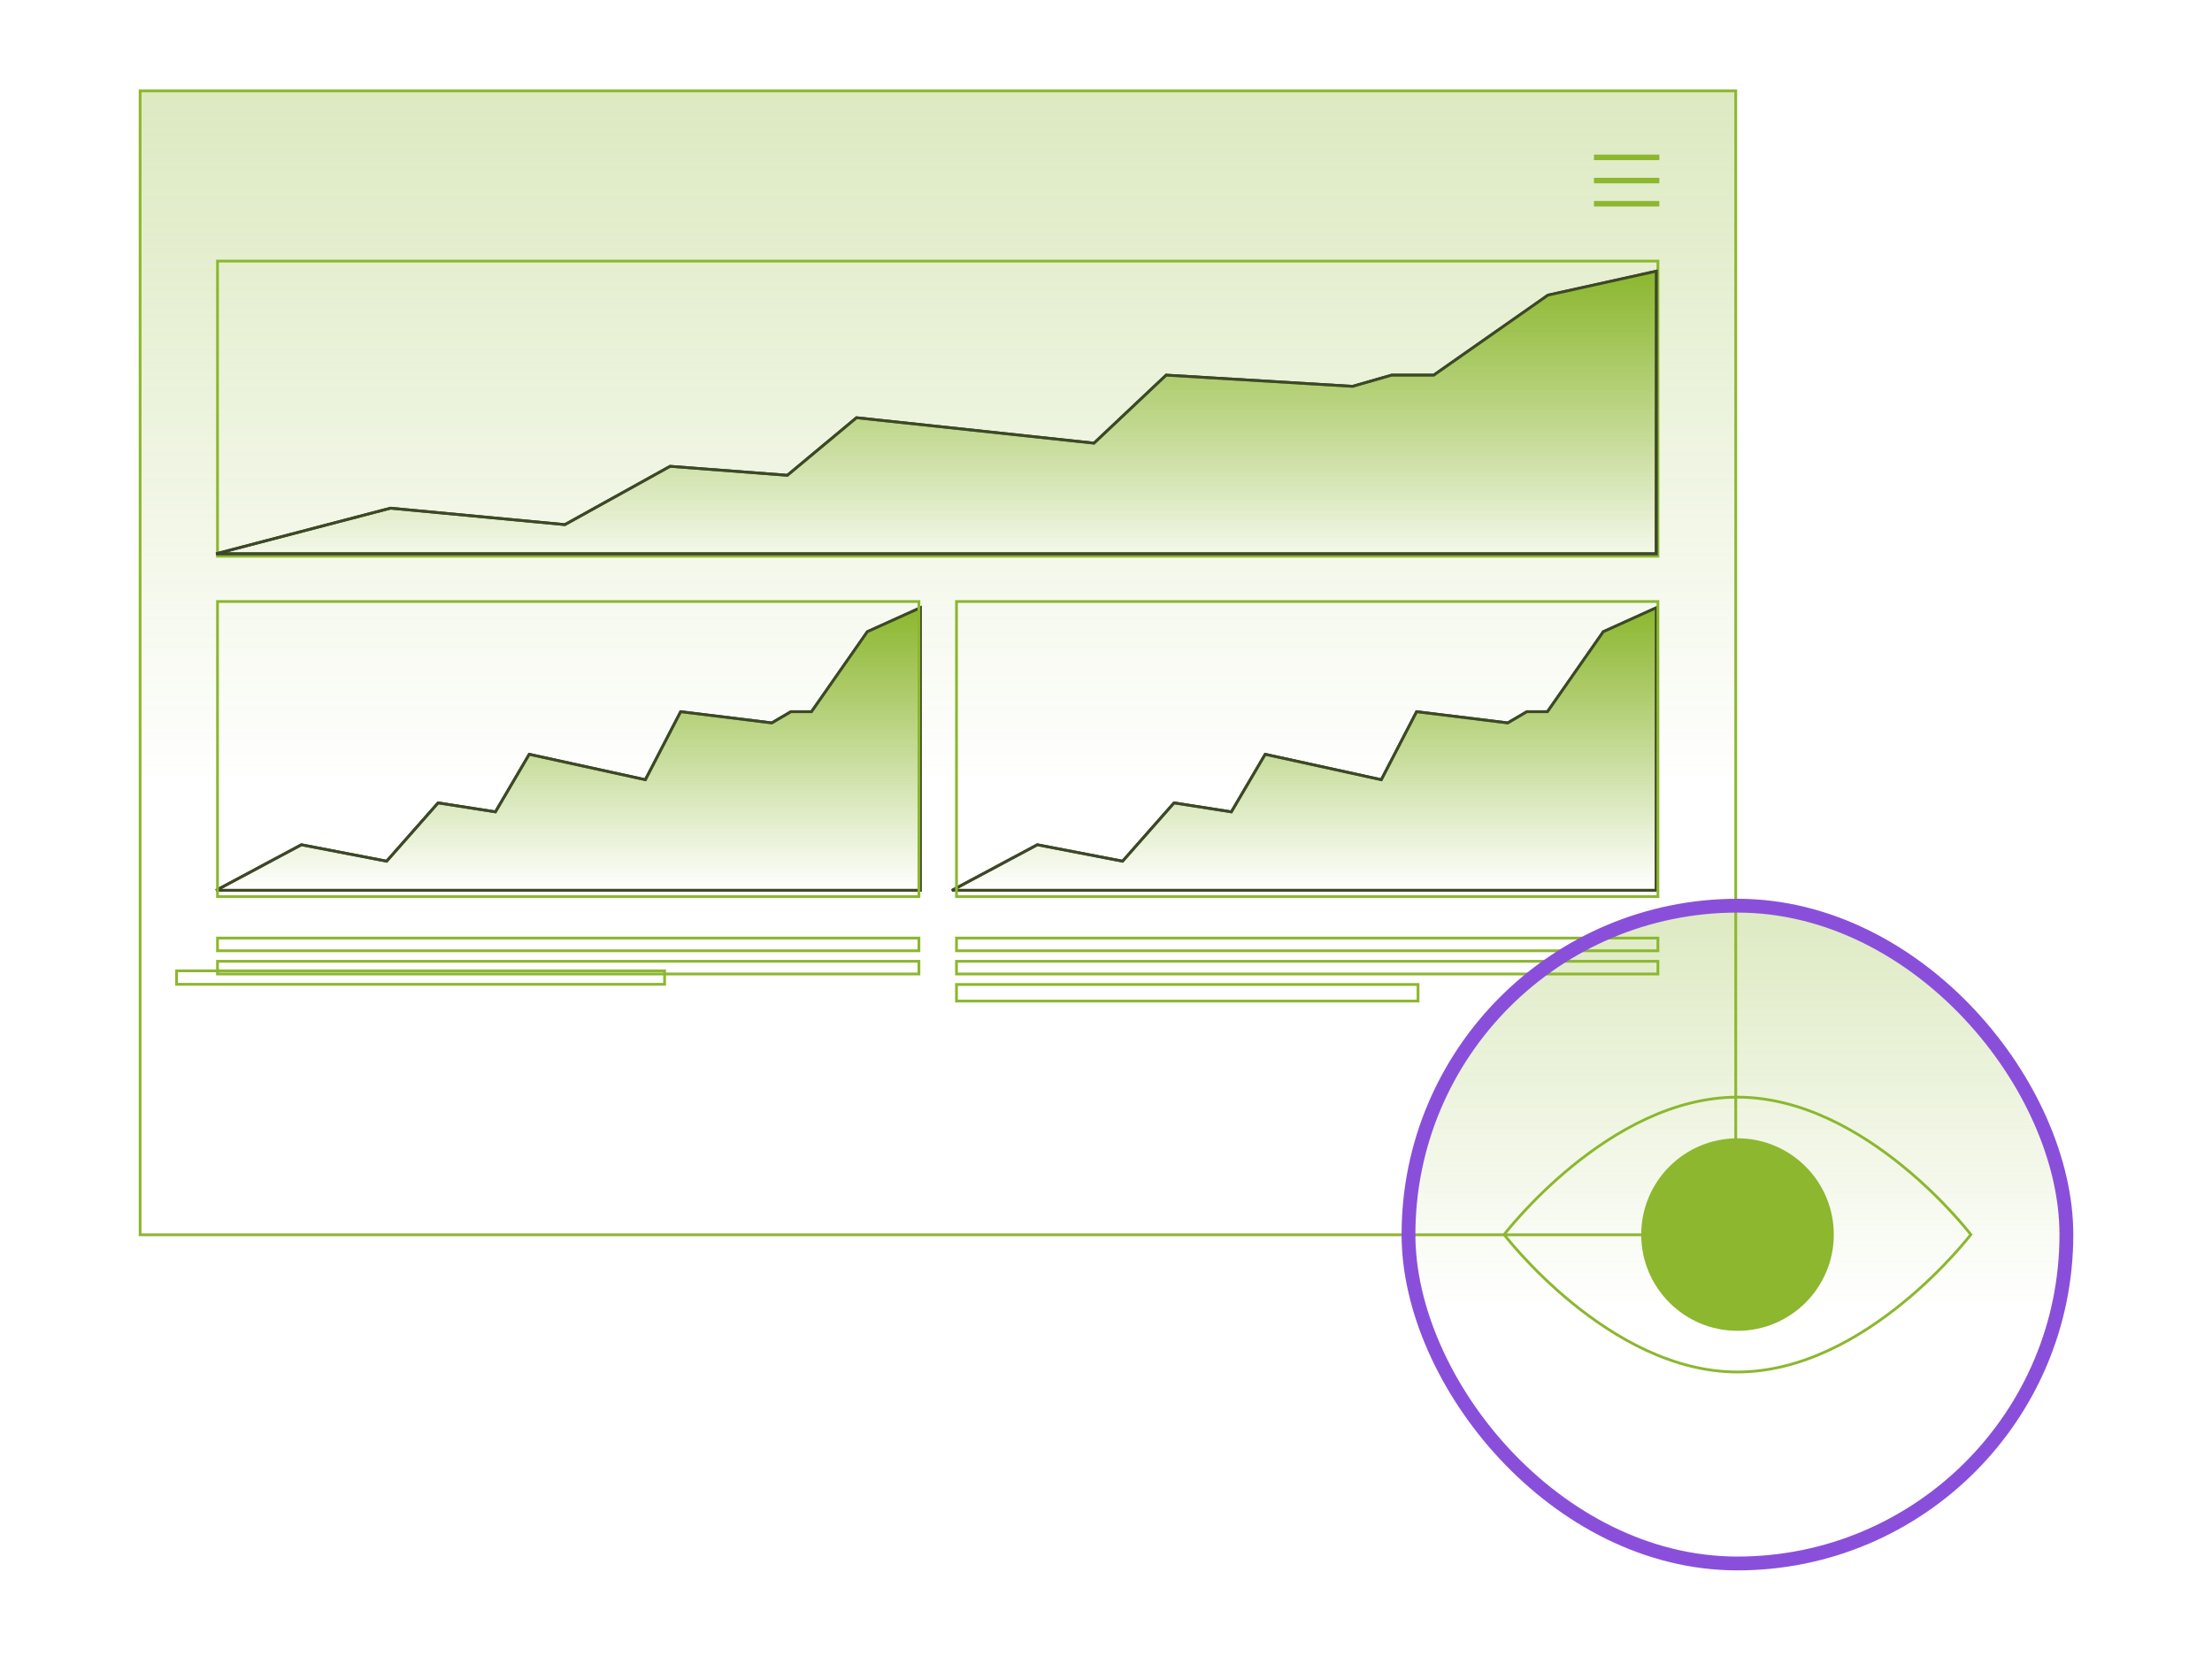<svg width="800" height="602" viewBox="0 0 800 602" fill="none" xmlns="http://www.w3.org/2000/svg">
<rect x="50.672" y="32.873" width="577.081" height="413.799" fill="url(#paint0_linear_1269_456)" stroke="#8CB72F"/>
<path fill-rule="evenodd" clip-rule="evenodd" d="M600.115 57.929H576.477V55.931H600.115V57.929Z" fill="#8CB72F"/>
<path fill-rule="evenodd" clip-rule="evenodd" d="M600.115 66.313H576.477V64.314H600.115V66.313Z" fill="#8CB72F"/>
<path fill-rule="evenodd" clip-rule="evenodd" d="M600.115 74.699H576.477V72.701H600.115V74.699Z" fill="#8CB72F"/>
<rect x="78.664" y="94.444" width="520.95" height="106.748" stroke="#8CB72F"/>
<path d="M141.222 183.821L78.156 200.315H598.991V98.105L559.846 106.758L518.528 135.69H503.305L489.17 139.746L421.755 135.69L395.659 160.296L309.759 151.103L284.75 171.924L242.344 168.679L204.287 189.77L141.222 183.821Z" stroke="#3B4425"/>
<path d="M141.222 183.821L78.156 200.315H598.991V98.105L559.846 106.758L518.528 135.69H503.305L489.17 139.746L421.755 135.69L395.659 160.296L309.759 151.103L284.75 171.924L242.344 168.679L204.287 189.77L141.222 183.821Z" fill="url(#paint1_linear_1269_456)" stroke="#3D4826"/>
<path d="M108.994 305.57L78.156 322.064H332.834V219.854L313.693 228.506L293.489 257.439H286.046L279.134 261.495L246.169 257.439L233.409 282.045L191.405 272.851L179.177 293.672L158.441 290.427L139.832 311.518L108.994 305.57Z" stroke="#3B4425"/>
<path d="M108.994 305.57L78.156 322.064H332.834V219.854L313.693 228.506L293.489 257.439H286.046L279.134 261.495L246.169 257.439L233.409 282.045L191.405 272.851L179.177 293.672L158.441 290.427L139.832 311.518L108.994 305.57Z" fill="url(#paint2_linear_1269_456)" stroke="#3D4826"/>
<path d="M375.158 305.57L344.32 322.064H598.998V219.854L579.857 228.506L559.653 257.439H552.21L545.298 261.495L512.333 257.439L499.573 282.045L457.57 272.851L445.341 293.672L424.605 290.427L405.996 311.518L375.158 305.57Z" stroke="#3B4425"/>
<path d="M375.158 305.57L344.32 322.064H598.998V219.854L579.857 228.506L559.653 257.439H552.21L545.298 261.495L512.333 257.439L499.573 282.045L457.57 272.851L445.341 293.672L424.605 290.427L405.996 311.518L375.158 305.57Z" fill="url(#paint3_linear_1269_456)" stroke="#3D4826"/>
<rect x="78.664" y="217.584" width="253.678" height="106.748" stroke="#8CB72F"/>
<rect x="345.93" y="217.584" width="253.678" height="106.748" stroke="#8CB72F"/>
<rect x="78.664" y="339.326" width="253.678" height="4.597" stroke="#8CB72F"/>
<rect x="345.93" y="339.326" width="253.678" height="4.597" stroke="#8CB72F"/>
<rect x="78.664" y="347.722" width="253.678" height="4.597" stroke="#8CB72F"/>
<rect x="345.93" y="347.722" width="253.678" height="4.597" stroke="#8CB72F"/>
<rect x="63.867" y="351.183" width="176.49" height="4.867" stroke="#8CB72F"/>
<rect x="345.93" y="356.118" width="166.919" height="5.997" stroke="#8CB72F"/>
<rect x="509.398" y="327.615" width="237.939" height="237.939" rx="118.97" fill="url(#paint4_linear_1269_456)" stroke="#8A4FDA" stroke-width="5"/>
<path d="M544.183 446.837C544.106 446.74 544.04 446.655 543.984 446.583C544.04 446.511 544.106 446.426 544.183 446.329C544.471 445.964 544.901 445.427 545.465 444.744C546.593 443.377 548.258 441.422 550.403 439.075C554.693 434.382 560.902 428.124 568.572 421.867C583.926 409.342 605.072 396.875 628.38 396.875C651.689 396.875 672.834 409.342 688.189 421.867C695.859 428.124 702.067 434.382 706.358 439.075C708.503 441.422 710.168 443.377 711.296 444.744C711.86 445.427 712.289 445.964 712.577 446.329C712.654 446.426 712.72 446.511 712.777 446.583C712.72 446.655 712.654 446.74 712.577 446.837C712.289 447.202 711.86 447.739 711.296 448.422C710.168 449.789 708.503 451.744 706.358 454.09C702.067 458.784 695.859 465.042 688.189 471.299C672.834 483.824 651.689 496.29 628.38 496.29C605.072 496.29 583.926 483.824 568.572 471.299C560.902 465.042 554.693 458.784 550.403 454.09C548.258 451.744 546.593 449.789 545.465 448.422C544.901 447.739 544.471 447.202 544.183 446.837Z" stroke="#8CB72F"/>
<circle cx="628.392" cy="446.583" r="34.821" fill="#8CB72F"/>
<defs>
<linearGradient id="paint0_linear_1269_456" x1="339.212" y1="32.373" x2="339.212" y2="447.172" gradientUnits="userSpaceOnUse">
<stop stop-color="#8CB72F" stop-opacity="0.3"/>
<stop offset="0.61" stop-color="#8CB72F" stop-opacity="0"/>
</linearGradient>
<linearGradient id="paint1_linear_1269_456" x1="338.573" y1="98.105" x2="338.573" y2="200.315" gradientUnits="userSpaceOnUse">
<stop stop-color="#8CB72F"/>
<stop offset="1" stop-color="#8CB72F" stop-opacity="0"/>
</linearGradient>
<linearGradient id="paint2_linear_1269_456" x1="205.495" y1="219.854" x2="205.495" y2="322.064" gradientUnits="userSpaceOnUse">
<stop stop-color="#8CB72F"/>
<stop offset="1" stop-color="#8CB72F" stop-opacity="0"/>
</linearGradient>
<linearGradient id="paint3_linear_1269_456" x1="471.659" y1="219.854" x2="471.659" y2="322.064" gradientUnits="userSpaceOnUse">
<stop stop-color="#8CB72F"/>
<stop offset="1" stop-color="#8CB72F" stop-opacity="0"/>
</linearGradient>
<linearGradient id="paint4_linear_1269_456" x1="628.368" y1="325.115" x2="628.368" y2="568.054" gradientUnits="userSpaceOnUse">
<stop stop-color="#8CB72F" stop-opacity="0.3"/>
<stop offset="0.61" stop-color="#8CB72F" stop-opacity="0"/>
</linearGradient>
</defs>
</svg>
